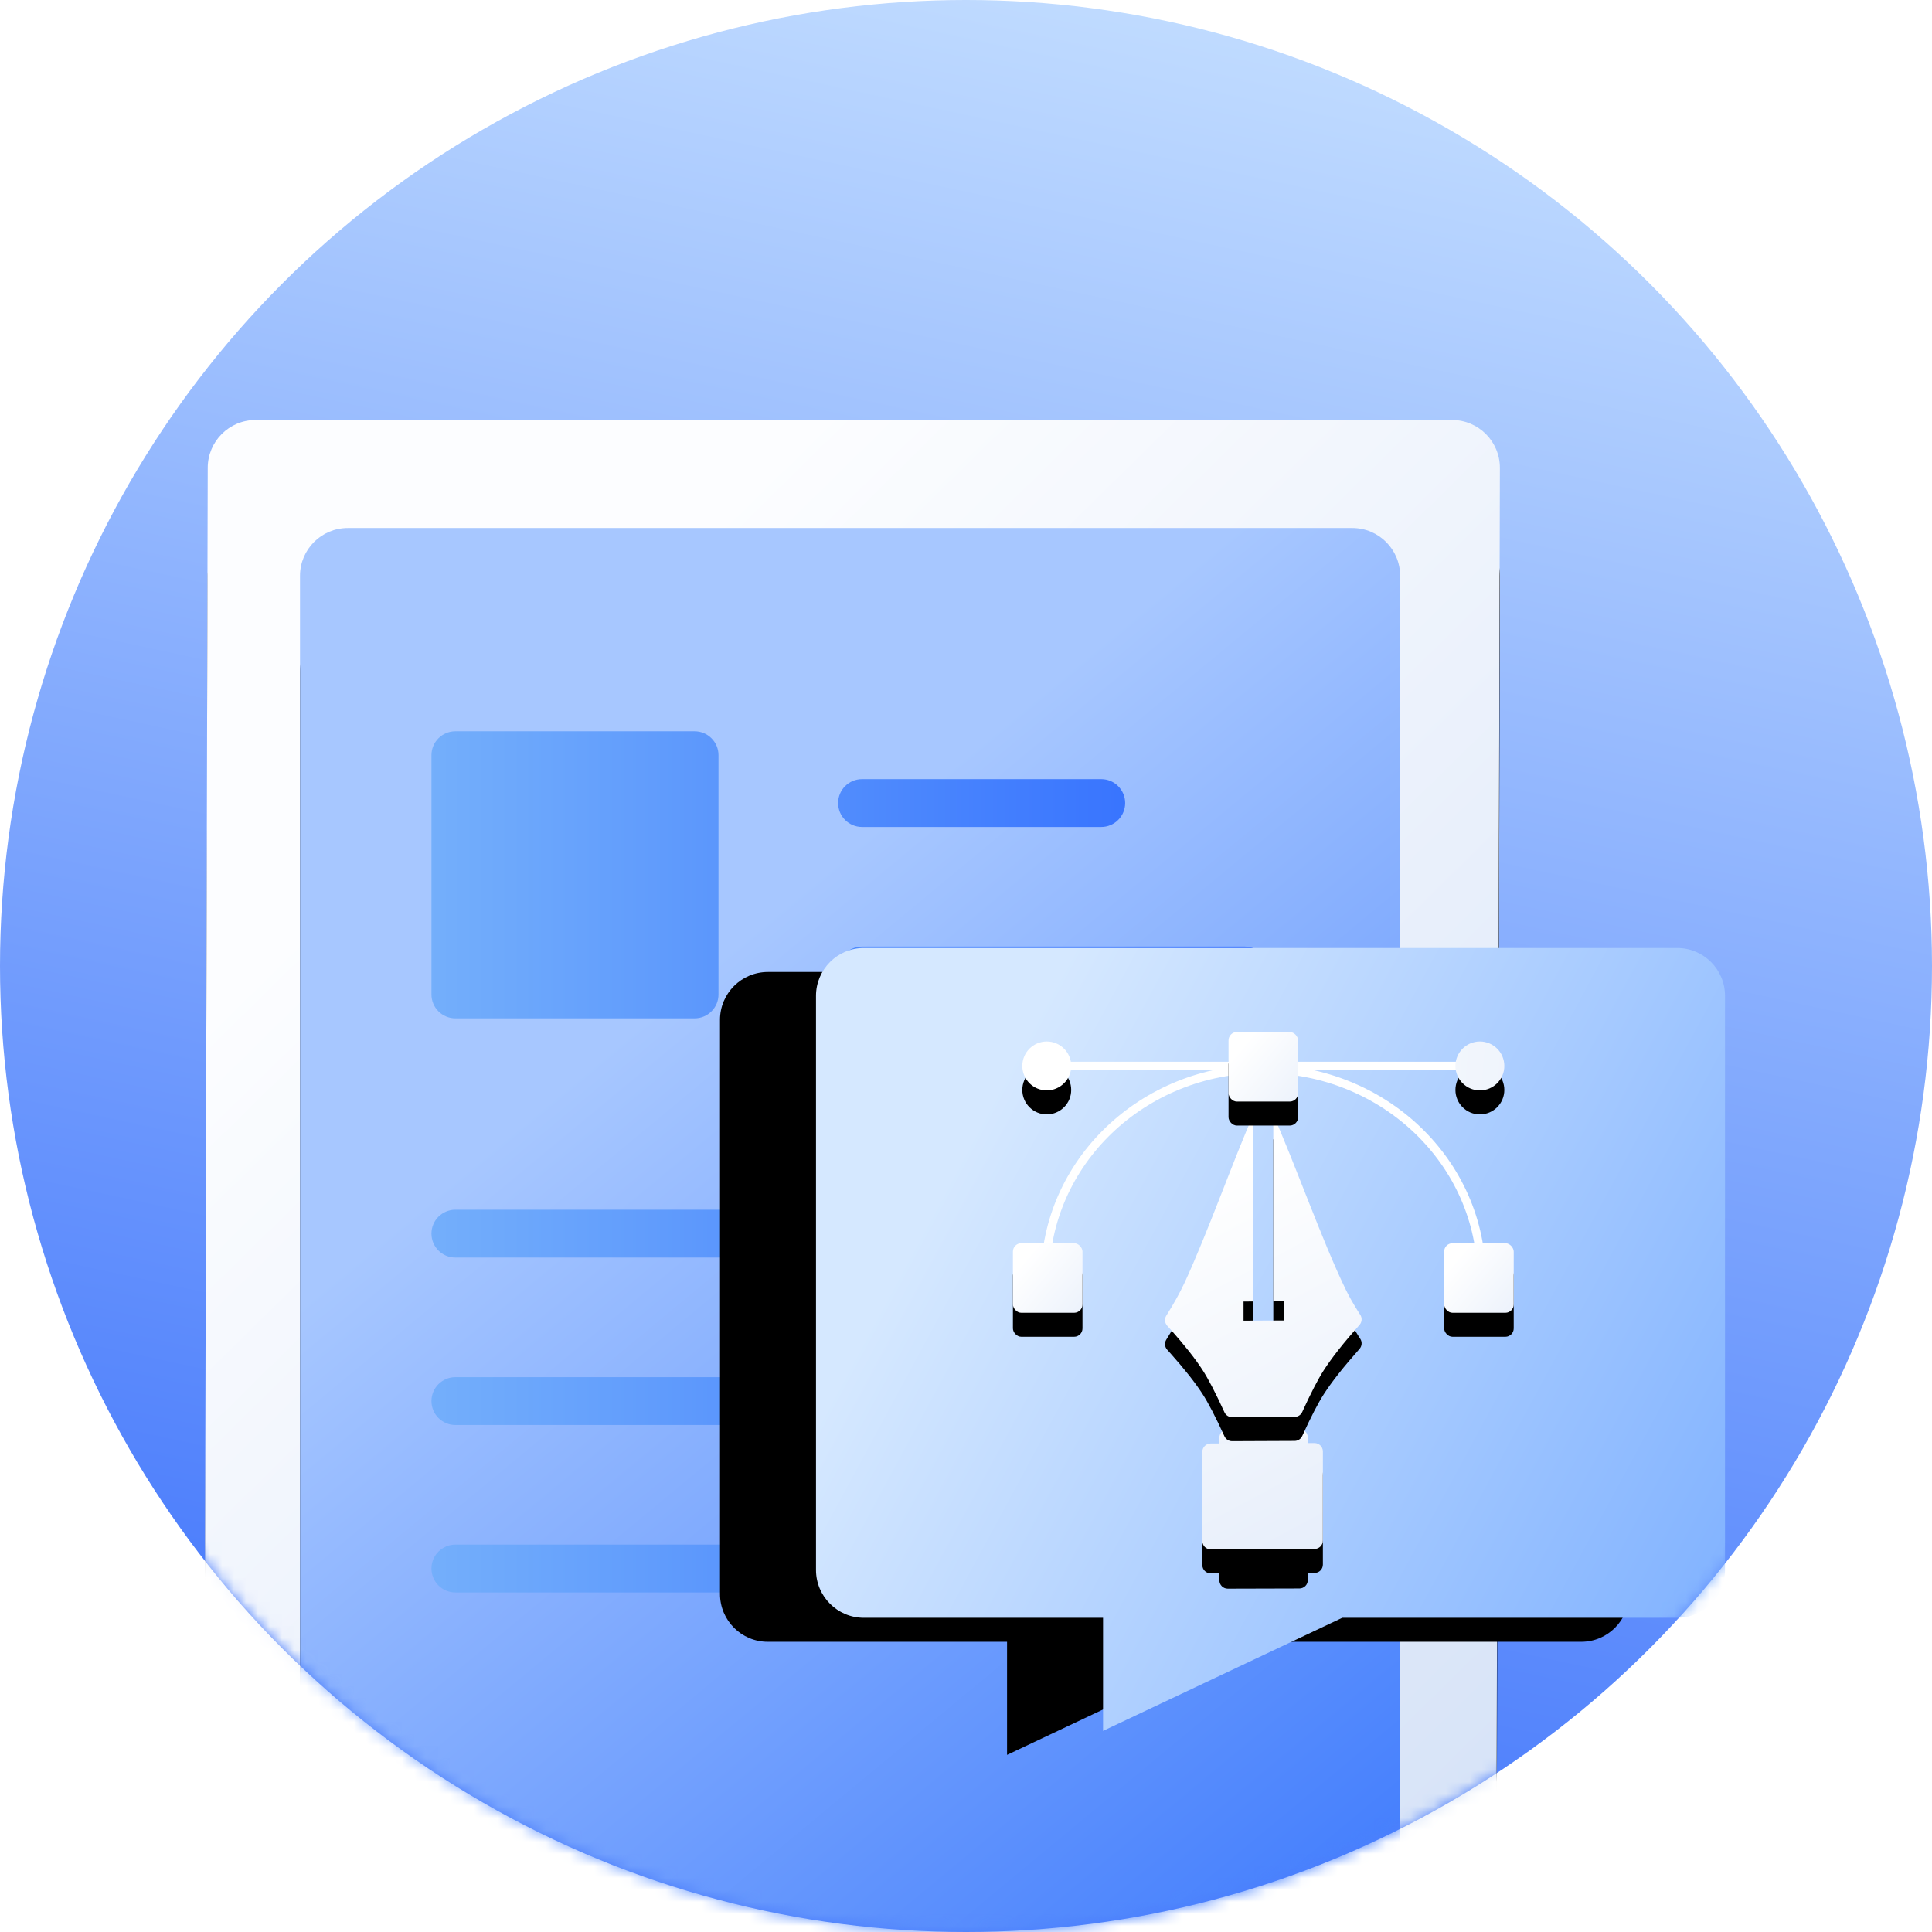 <?xml version="1.0" encoding="UTF-8"?>
<svg width="161px" height="161px" viewBox="0 0 161 161" version="1.1" xmlns="http://www.w3.org/2000/svg" xmlns:xlink="http://www.w3.org/1999/xlink">
    <title>设计赋能</title>
    <defs>
        <linearGradient x1="40.553%" y1="0%" x2="59.803%" y2="89.297%" id="linearGradient-1">
            <stop stop-color="#C1DCFF" offset="0%"></stop>
            <stop stop-color="#4B7DFC" offset="100%"></stop>
        </linearGradient>
        <circle id="path-2" cx="80.5" cy="80.5" r="80.5"></circle>
        <linearGradient x1="35.371%" y1="8.671%" x2="169.429%" y2="169.899%" id="linearGradient-4">
            <stop stop-color="#FCFDFF" offset="0%"></stop>
            <stop stop-color="#B1C9F0" offset="100%"></stop>
        </linearGradient>
        <path d="M4.298,0 L104.003,0 C106.205,-8.48570929e-16 107.99,1.785 107.99,3.987 C107.99,3.99 107.99,3.993 107.99,3.997 L107.689,125.623 C107.683,127.821 105.9,129.6 103.702,129.6 L3.997,129.6 C1.795,129.6 0.01,127.815 0.01,125.613 C0.01,125.61 0.01,125.607 0.01,125.603 L0.311,3.977 C0.317,1.779 2.1,1.29195123e-15 4.298,0 Z"
              id="path-5"></path>
        <filter x="-25.0%" y="-13.9%" width="150.0%" height="141.7%" filterUnits="objectBoundingBox" id="filter-6">
            <feOffset dx="0" dy="9" in="SourceAlpha" result="shadowOffsetOuter1"></feOffset>
            <feGaussianBlur stdDeviation="7.5" in="shadowOffsetOuter1" result="shadowBlurOuter1"></feGaussianBlur>
            <feColorMatrix values="0 0 0 0 0   0 0 0 0 0.322   0 0 0 0 0.839  0 0 0 0.2 0" type="matrix"
                           in="shadowBlurOuter1"></feColorMatrix>
        </filter>
        <linearGradient x1="92.498%" y1="125.453%" x2="33.759%" y2="32.379%" id="linearGradient-7">
            <stop stop-color="#286AFC" offset="0%"></stop>
            <stop stop-color="#A7C7FF" offset="100%"></stop>
        </linearGradient>
        <path d="M11.987,9 L95.692,9 C97.894,9 99.679,10.785 99.679,12.987 L99.679,125.613 C99.679,127.815 97.894,129.6 95.692,129.6 L11.987,129.6 C9.785,129.6 8,127.815 8,125.613 L8,12.987 C8,10.785 9.785,9 11.987,9 Z"
              id="path-8"></path>
        <filter x="-24.0%" y="-11.6%" width="148.0%" height="136.5%" filterUnits="objectBoundingBox" id="filter-9">
            <feOffset dx="0" dy="8" in="SourceAlpha" result="shadowOffsetOuter1"></feOffset>
            <feGaussianBlur stdDeviation="6" in="shadowOffsetOuter1" result="shadowBlurOuter1"></feGaussianBlur>
            <feColorMatrix values="0 0 0 0 0   0 0 0 0 0.322   0 0 0 0 0.839  0 0 0 0.2 0" type="matrix"
                           in="shadowBlurOuter1"></feColorMatrix>
        </filter>
        <linearGradient x1="0%" y1="39.681%" x2="100%" y2="39.681%" id="linearGradient-10">
            <stop stop-color="#74AFFB" offset="0%"></stop>
            <stop stop-color="#2C68FF" offset="100%"></stop>
        </linearGradient>
        <linearGradient x1="139.137%" y1="87.087%" x2="14.469%" y2="29.049%" id="linearGradient-11">
            <stop stop-color="#639FFF" offset="0%"></stop>
            <stop stop-color="#D5E8FF" offset="100%"></stop>
        </linearGradient>
        <path d="M54.987,44 L122.764,44 C124.966,44 126.751,45.785 126.751,47.987 L126.751,95.83 C126.751,98.031 124.966,99.816 122.764,99.816 L94.856,99.816 L94.856,99.816 L74.921,109.24 L74.921,99.816 L54.987,99.816 C52.785,99.816 51,98.031 51,95.83 L51,47.987 C51,45.785 52.785,44 54.987,44 Z"
              id="path-12"></path>
        <filter x="-29.7%" y="-19.2%" width="139.6%" height="144.5%" filterUnits="objectBoundingBox" id="filter-13">
            <feOffset dx="-8" dy="2" in="SourceAlpha" result="shadowOffsetOuter1"></feOffset>
            <feGaussianBlur stdDeviation="3.5" in="shadowOffsetOuter1" result="shadowBlurOuter1"></feGaussianBlur>
            <feColorMatrix values="0 0 0 0 0.055   0 0 0 0 0.357   0 0 0 0 0.859  0 0 0 0.37 0" type="matrix"
                           in="shadowBlurOuter1"></feColorMatrix>
        </filter>
        <linearGradient x1="34.783%" y1="8.671%" x2="44.947%" y2="76.684%" id="linearGradient-14">
            <stop stop-color="#FCFDFF" offset="0%"></stop>
            <stop stop-color="#A2C4FA" offset="100%"></stop>
        </linearGradient>
        <path d="M18.839,29.444 L23.707,29.417 C24.092,29.415 24.406,29.725 24.408,30.11 C24.408,30.111 24.408,30.112 24.408,30.114 L24.408,36.053 C24.408,36.437 24.098,36.748 23.715,36.75 L18.846,36.777 C18.461,36.779 18.148,36.469 18.146,36.084 C18.146,36.083 18.146,36.082 18.146,36.08 L18.146,30.14 C18.146,29.757 18.455,29.446 18.839,29.444 Z"
              id="path-15"></path>
        <filter x="-431.1%" y="-244.2%" width="962.3%" height="832.8%" filterUnits="objectBoundingBox" id="filter-16">
            <feOffset dx="0" dy="9" in="SourceAlpha" result="shadowOffsetOuter1"></feOffset>
            <feGaussianBlur stdDeviation="7.5" in="shadowOffsetOuter1" result="shadowBlurOuter1"></feGaussianBlur>
            <feColorMatrix values="0 0 0 0 0   0 0 0 0 0.322   0 0 0 0 0.839  0 0 0 0.2 0" type="matrix"
                           in="shadowBlurOuter1"></feColorMatrix>
        </filter>
        <linearGradient x1="41.348%" y1="0%" x2="41.348%" y2="131.991%" id="linearGradient-17">
            <stop stop-color="#FCFDFF" offset="0%"></stop>
            <stop stop-color="#B1C9F0" offset="100%"></stop>
        </linearGradient>
        <path d="M18.31,33.115 L24.285,33.099 C24.67,33.098 24.983,33.409 24.984,33.794 C24.984,33.795 24.984,33.795 24.984,33.796 L24.984,36.676 C24.984,37.06 24.673,37.372 24.289,37.373 L18.314,37.389 C17.929,37.39 17.616,37.079 17.615,36.694 C17.615,36.693 17.615,36.693 17.615,36.692 L17.615,33.812 C17.615,33.428 17.926,33.116 18.31,33.115 Z"
              id="path-18"></path>
        <filter x="-366.4%" y="-419.1%" width="832.9%" height="1357.5%" filterUnits="objectBoundingBox" id="filter-19">
            <feOffset dx="0" dy="9" in="SourceAlpha" result="shadowOffsetOuter1"></feOffset>
            <feGaussianBlur stdDeviation="7.5" in="shadowOffsetOuter1" result="shadowBlurOuter1"></feGaussianBlur>
            <feColorMatrix values="0 0 0 0 0   0 0 0 0 0.322   0 0 0 0 0.839  0 0 0 0.2 0" type="matrix"
                           in="shadowBlurOuter1"></feColorMatrix>
        </filter>
        <linearGradient x1="45.69%" y1="8.671%" x2="85.184%" y2="169.899%" id="linearGradient-20">
            <stop stop-color="#FFFFFF" offset="0%"></stop>
            <stop stop-color="#D5E2F7" offset="100%"></stop>
        </linearGradient>
        <path d="M25.541,34.256 C25.926,34.255 26.239,34.565 26.241,34.95 L26.241,42.383 C26.241,42.767 25.931,43.078 25.547,43.08 L16.894,43.116 C16.509,43.117 16.196,42.807 16.194,42.422 L16.194,34.989 C16.194,34.605 16.505,34.294 16.889,34.292 L25.541,34.256 Z M20.447,6.892 L20.447,22.459 L19.629,22.462 L19.629,24.056 L20.447,24.052 L22.109,24.045 L22.978,24.042 L22.978,22.449 L22.109,22.452 L22.109,6.922 C23.783,10.618 26.225,17.534 28.17,21.511 C28.429,22.041 28.757,22.62 29.153,23.251 L29.357,23.57 C29.528,23.833 29.501,24.178 29.292,24.412 C27.977,25.889 26.984,27.149 26.313,28.191 C25.832,28.939 25.233,30.099 24.517,31.67 C24.404,31.917 24.157,32.076 23.885,32.077 L21.291,32.088 L18.675,32.099 C18.401,32.1 18.152,31.941 18.038,31.692 C17.301,30.078 16.684,28.892 16.189,28.132 C15.579,27.195 14.701,26.085 13.557,24.801 L13.265,24.476 C13.055,24.244 13.025,23.901 13.192,23.637 C13.816,22.645 14.32,21.737 14.704,20.912 C16.598,16.845 18.876,10.415 20.447,6.892 Z"
              id="path-21"></path>
        <filter x="-33.6%" y="-9.7%" width="167.1%" height="130.4%" filterUnits="objectBoundingBox" id="filter-22">
            <feOffset dx="0" dy="2" in="SourceAlpha" result="shadowOffsetOuter1"></feOffset>
            <feGaussianBlur stdDeviation="1.5" in="shadowOffsetOuter1" result="shadowBlurOuter1"></feGaussianBlur>
            <feColorMatrix values="0 0 0 0 0   0 0 0 0 0.322   0 0 0 0 0.839  0 0 0 0.2 0" type="matrix"
                           in="shadowBlurOuter1"></feColorMatrix>
        </filter>
        <linearGradient x1="28.934%" y1="49.575%" x2="221.977%" y2="51.234%" id="linearGradient-23">
            <stop stop-color="#FFFFFF" offset="0%"></stop>
            <stop stop-color="#D5E2F7" offset="100%"></stop>
        </linearGradient>
        <path d="M3.23,0.79 C4.355,0.79 5.267,1.703 5.267,2.828 C5.267,3.953 4.355,4.865 3.23,4.865 C2.105,4.865 1.193,3.953 1.193,2.828 C1.193,1.703 2.105,0.79 3.23,0.79 Z M39.323,0.79 C40.449,0.79 41.361,1.703 41.361,2.828 C41.361,3.953 40.449,4.865 39.323,4.865 C38.198,4.865 37.286,3.953 37.286,2.828 C37.286,1.703 38.198,0.79 39.323,0.79 Z"
              id="path-24"></path>
        <filter x="-13.7%" y="-85.9%" width="127.4%" height="370.0%" filterUnits="objectBoundingBox" id="filter-25">
            <feOffset dx="0" dy="2" in="SourceAlpha" result="shadowOffsetOuter1"></feOffset>
            <feGaussianBlur stdDeviation="1.5" in="shadowOffsetOuter1" result="shadowBlurOuter1"></feGaussianBlur>
            <feColorMatrix values="0 0 0 0 0   0 0 0 0 0.322   0 0 0 0 0.839  0 0 0 0.2 0" type="matrix"
                           in="shadowBlurOuter1"></feColorMatrix>
        </filter>
        <linearGradient x1="28.934%" y1="8.671%" x2="221.977%" y2="169.899%" id="linearGradient-26">
            <stop stop-color="#FFFFFF" offset="0%"></stop>
            <stop stop-color="#D5E2F7" offset="100%"></stop>
        </linearGradient>
        <rect id="path-27" x="18.378" y="4.68207872e-13" width="5.797" height="5.797" rx="0.697"></rect>
        <filter x="-94.9%" y="-60.4%" width="289.8%" height="289.8%" filterUnits="objectBoundingBox" id="filter-28">
            <feOffset dx="0" dy="2" in="SourceAlpha" result="shadowOffsetOuter1"></feOffset>
            <feGaussianBlur stdDeviation="1.5" in="shadowOffsetOuter1" result="shadowBlurOuter1"></feGaussianBlur>
            <feColorMatrix values="0 0 0 0 0   0 0 0 0 0.322   0 0 0 0 0.839  0 0 0 0.2 0" type="matrix"
                           in="shadowBlurOuter1"></feColorMatrix>
        </filter>
        <rect id="path-29" x="0.41" y="17.602" width="5.797" height="5.797" rx="0.697"></rect>
        <filter x="-94.9%" y="-60.4%" width="289.8%" height="289.8%" filterUnits="objectBoundingBox" id="filter-30">
            <feOffset dx="0" dy="2" in="SourceAlpha" result="shadowOffsetOuter1"></feOffset>
            <feGaussianBlur stdDeviation="1.5" in="shadowOffsetOuter1" result="shadowBlurOuter1"></feGaussianBlur>
            <feColorMatrix values="0 0 0 0 0   0 0 0 0 0.322   0 0 0 0 0.839  0 0 0 0.2 0" type="matrix"
                           in="shadowBlurOuter1"></feColorMatrix>
        </filter>
        <rect id="path-31" x="36.346" y="17.602" width="5.797" height="5.797" rx="0.697"></rect>
        <filter x="-94.9%" y="-60.4%" width="289.8%" height="289.8%" filterUnits="objectBoundingBox" id="filter-32">
            <feOffset dx="0" dy="2" in="SourceAlpha" result="shadowOffsetOuter1"></feOffset>
            <feGaussianBlur stdDeviation="1.5" in="shadowOffsetOuter1" result="shadowBlurOuter1"></feGaussianBlur>
            <feColorMatrix values="0 0 0 0 0   0 0 0 0 0.322   0 0 0 0 0.839  0 0 0 0.2 0" type="matrix"
                           in="shadowBlurOuter1"></feColorMatrix>
        </filter>
    </defs>
    <g id="页面-1" stroke="none" stroke-width="1" fill="none" fill-rule="evenodd">
        <g id="首页改版09.04" transform="translate(-879, -817)">
            <g id="编组-42" transform="translate(427, 817)">
                <g id="编组-20" transform="translate(433, 0)">
                    <g id="设计赋能" transform="translate(19, 0)">
                        <g id="编组-37" transform="translate(80.5, 80.5) scale(-1, 1) translate(-80.5, -80.5) ">
                            <mask id="mask-3" fill="white">
                                <use xlink:href="#path-2"></use>
                            </mask>
                            <use id="椭圆形" fill="url(#linearGradient-1)" xlink:href="#path-2"></use>
                            <g id="Group" mask="url(#mask-3)">
                                <g transform="translate(80.5, 100) scale(-1, 1) translate(-80.5, -100) translate(17, 35)"
                                   id="Group-2">
                                    <g id="Rectangle备份-2" fill-rule="nonzero">
                                        <use fill="black" fill-opacity="1" filter="url(#filter-6)" xlink:href="#path-5"></use>
                                        <use fill="url(#linearGradient-4)" xlink:href="#path-5"></use>
                                    </g>
                                    <g id="Rectangle" fill-rule="nonzero">
                                        <use fill="black" fill-opacity="1" filter="url(#filter-9)" xlink:href="#path-8"></use>
                                        <use fill="url(#linearGradient-7)" xlink:href="#path-8"></use>
                                    </g>
                                    <path d="M62.81,93.718 C63.911,93.718 64.803,94.611 64.803,95.711 C64.803,96.812 63.911,97.705 62.81,97.705 L20.948,97.705 C19.847,97.705 18.954,96.812 18.954,95.711 C18.954,94.611 19.847,93.718 20.948,93.718 L62.81,93.718 Z M62.81,79.764 C63.911,79.764 64.803,80.656 64.803,81.757 C64.803,82.858 63.911,83.751 62.81,83.751 L20.948,83.751 C19.847,83.751 18.954,82.858 18.954,81.757 C18.954,80.656 19.847,79.764 20.948,79.764 L62.81,79.764 Z M86.731,65.81 C87.832,65.81 88.725,66.702 88.725,67.803 C88.725,68.904 87.832,69.797 86.731,69.797 L20.948,69.797 C19.847,69.797 18.954,68.904 18.954,67.803 C18.954,66.702 19.847,65.81 20.948,65.81 L86.731,65.81 Z M40.882,25.941 C41.983,25.941 42.875,26.833 42.875,27.934 L42.875,47.869 C42.875,48.97 41.983,49.862 40.882,49.862 L20.948,49.862 C19.847,49.862 18.954,48.97 18.954,47.869 L18.954,27.934 C18.954,26.833 19.847,25.941 20.948,25.941 L40.882,25.941 Z M86.731,43.882 C87.832,43.882 88.725,44.774 88.725,45.875 C88.725,46.976 87.832,47.869 86.731,47.869 L54.836,47.869 C53.735,47.869 52.843,46.976 52.843,45.875 C52.843,44.774 53.735,43.882 54.836,43.882 L86.731,43.882 Z M74.77,29.928 C75.871,29.928 76.764,30.82 76.764,31.921 C76.764,33.022 75.871,33.915 74.77,33.915 L54.836,33.915 C53.735,33.915 52.843,33.022 52.843,31.921 C52.843,30.82 53.735,29.928 54.836,29.928 L74.77,29.928 Z"
                                          id="Combined-Shape" fill="url(#linearGradient-10)"></path>
                                    <g id="Combined-Shape" fill-rule="nonzero">
                                        <use fill="black" fill-opacity="1" filter="url(#filter-13)" xlink:href="#path-12"></use>
                                        <use fill="url(#linearGradient-11)" xlink:href="#path-12"></use>
                                    </g>
                                    <g id="分组" transform="translate(67, 51)">
                                        <g id="路径" fill-rule="nonzero">
                                            <use fill="black" fill-opacity="1" filter="url(#filter-16)" xlink:href="#path-15"></use>
                                            <use fill="url(#linearGradient-14)" xlink:href="#path-15"></use>
                                        </g>
                                        <g id="路径" fill-rule="nonzero">
                                            <use fill="black" fill-opacity="1" filter="url(#filter-19)" xlink:href="#path-18"></use>
                                            <use fill="url(#linearGradient-17)" xlink:href="#path-18"></use>
                                        </g>
                                        <g id="路径-2" fill-rule="nonzero">
                                            <use fill="black" fill-opacity="1" filter="url(#filter-22)" xlink:href="#path-21"></use>
                                            <use fill="url(#linearGradient-20)" xlink:href="#path-21"></use>
                                        </g>
                                        <line x1="3.309" y1="2.828" x2="39.245" y2="2.828" id="路径-3" stroke="#FFFFFF"
                                              stroke-width="0.697"></line>
                                        <path d="M39.462,20.5 C39.462,10.877 31.32,3.076 21.277,3.076 C11.233,3.076 3.091,10.877 3.091,20.5"
                                              id="路径" stroke="#FFFFFF" stroke-width="0.697"></path>
                                        <g id="形状结合" fill-rule="nonzero">
                                            <use fill="black" fill-opacity="1" filter="url(#filter-25)" xlink:href="#path-24"></use>
                                            <use fill="url(#linearGradient-23)" xlink:href="#path-24"></use>
                                        </g>
                                        <g id="矩形" fill-rule="nonzero">
                                            <use fill="black" fill-opacity="1" filter="url(#filter-28)" xlink:href="#path-27"></use>
                                            <use fill="url(#linearGradient-26)" xlink:href="#path-27"></use>
                                        </g>
                                        <g id="矩形备份" fill-rule="nonzero">
                                            <use fill="black" fill-opacity="1" filter="url(#filter-30)" xlink:href="#path-29"></use>
                                            <use fill="url(#linearGradient-26)" xlink:href="#path-29"></use>
                                        </g>
                                        <g id="矩形备份-2" fill-rule="nonzero">
                                            <use fill="black" fill-opacity="1" filter="url(#filter-32)" xlink:href="#path-31"></use>
                                            <use fill="url(#linearGradient-26)" xlink:href="#path-31"></use>
                                        </g>
                                    </g>
                                </g>
                            </g>
                        </g>
                    </g>
                </g>
            </g>
        </g>
    </g>
</svg>